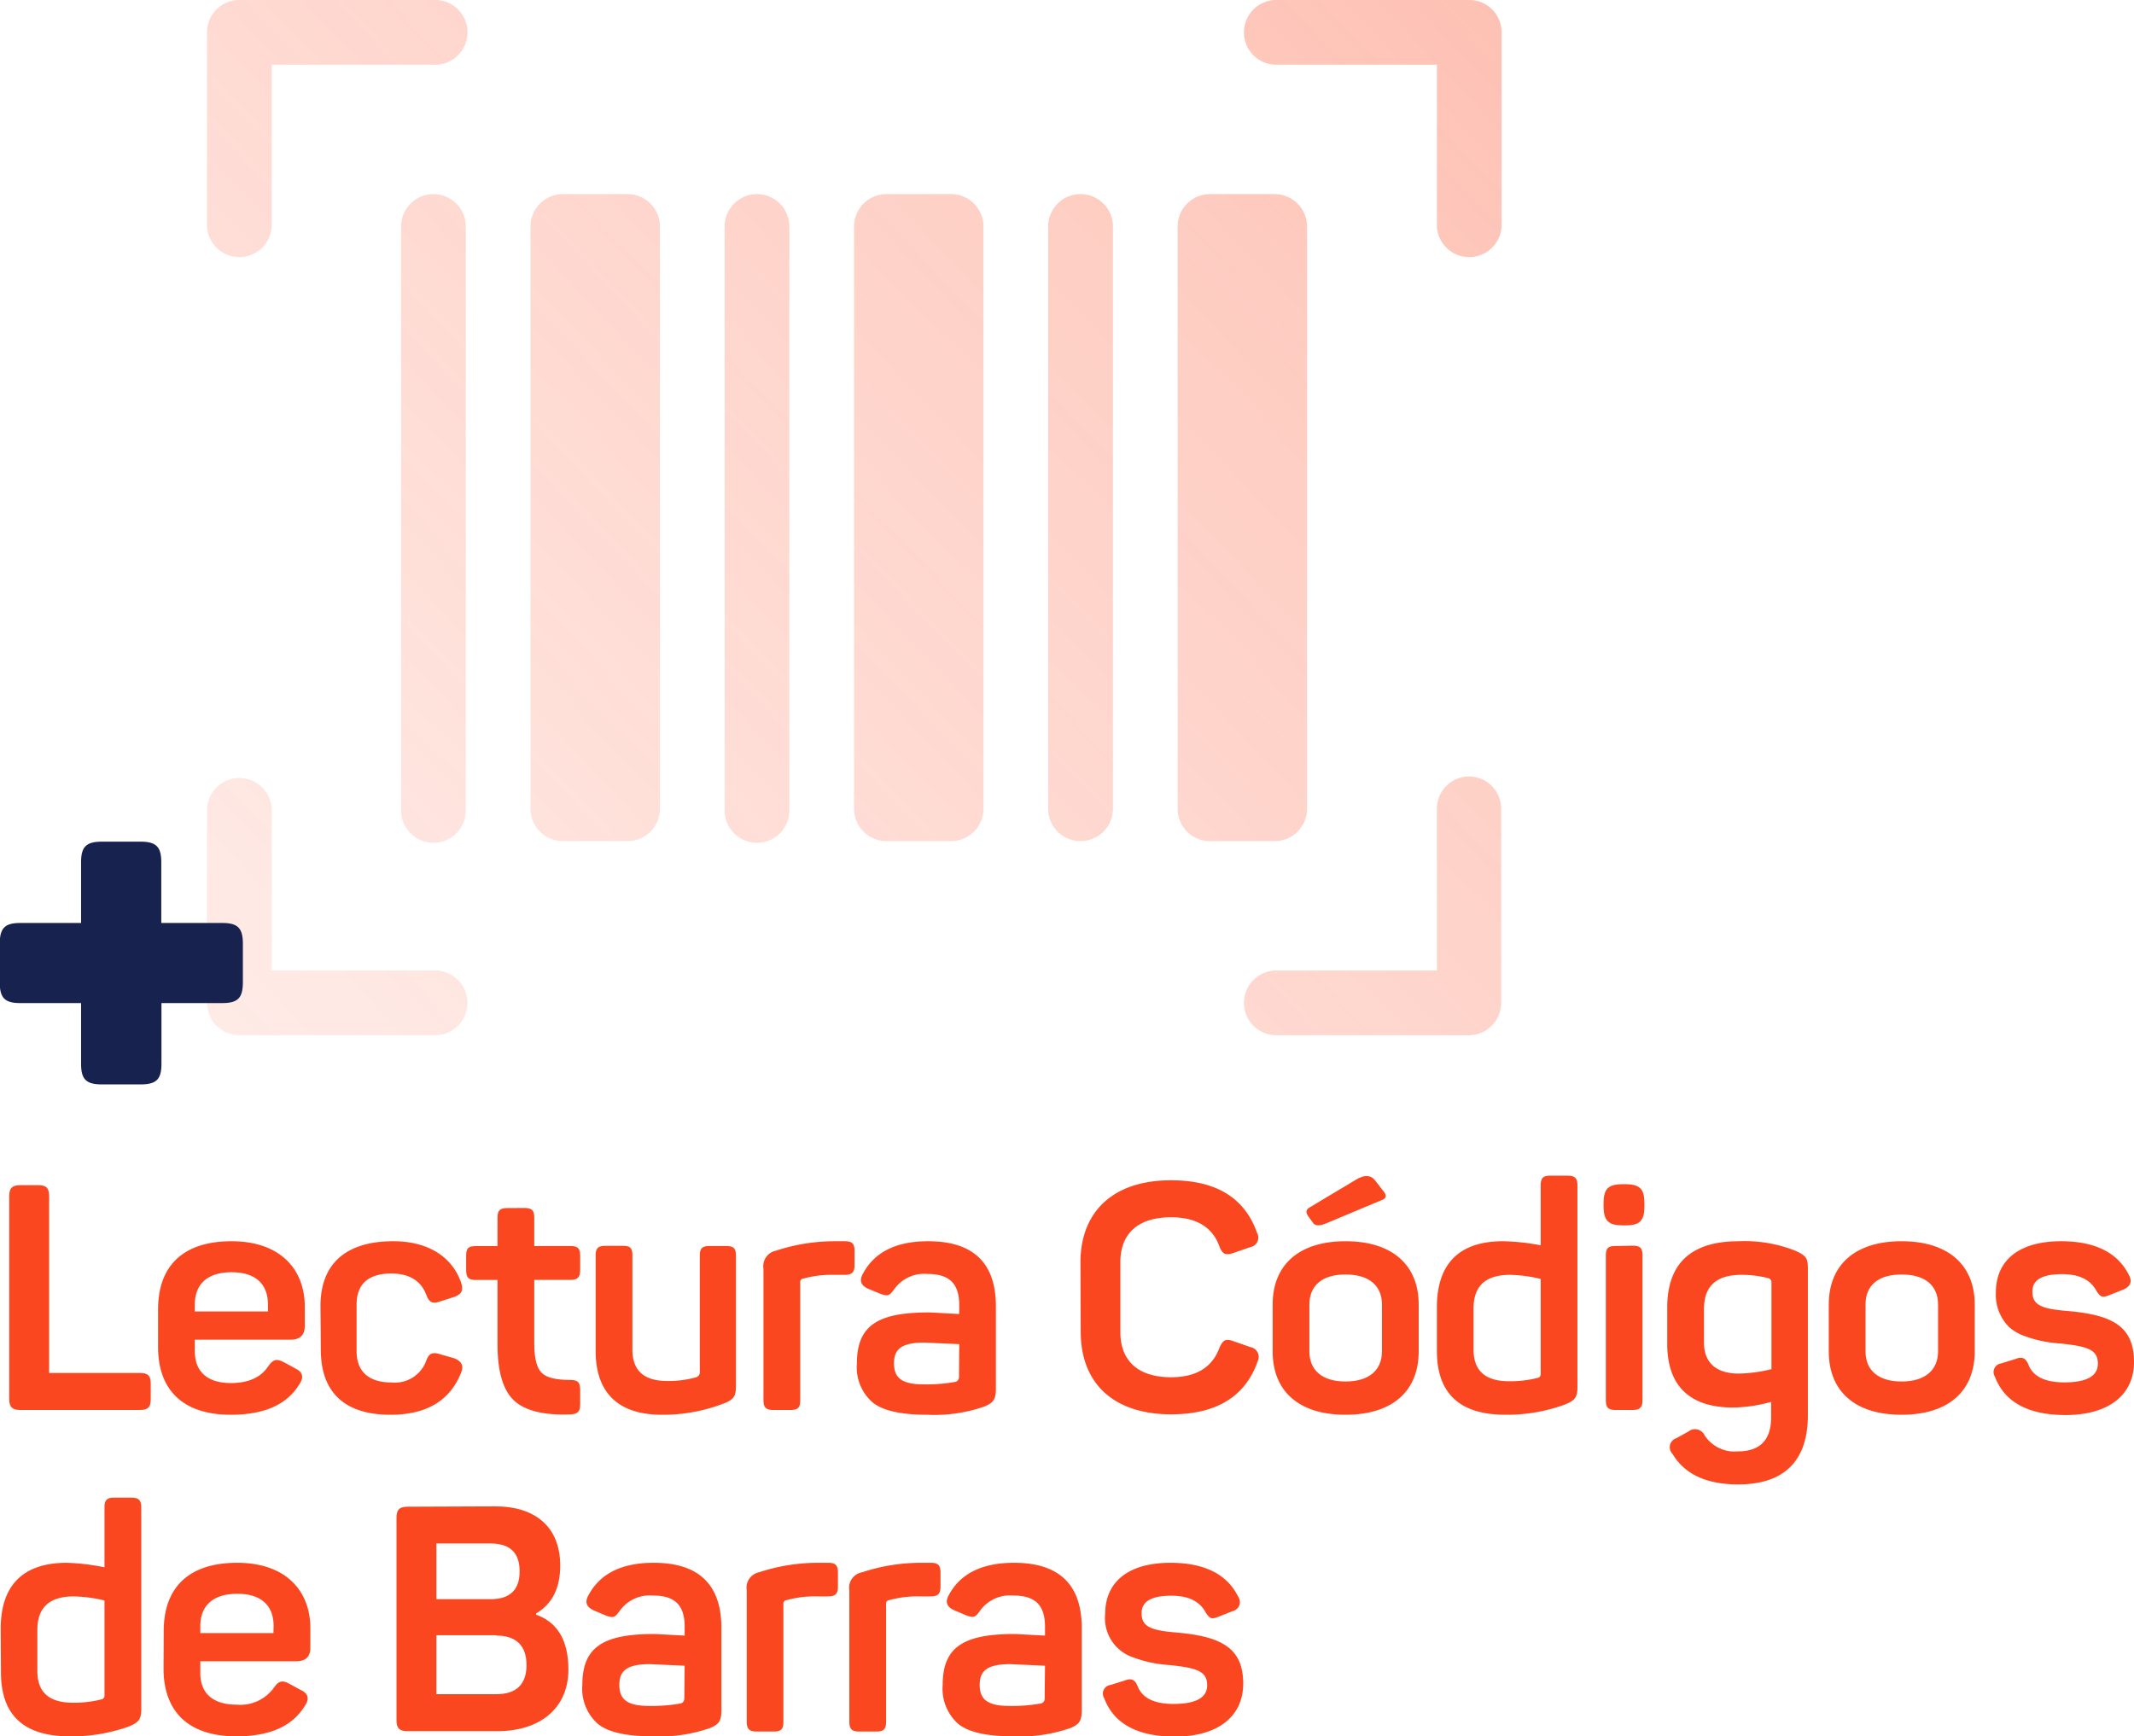 <svg xmlns="http://www.w3.org/2000/svg" xmlns:xlink="http://www.w3.org/1999/xlink" viewBox="0 0 245.05 199.41"><defs><style>.cls-1{fill:url(#Degradado_sin_nombre_7);}.cls-2{fill:url(#Degradado_sin_nombre_7-2);}.cls-3{fill:url(#Degradado_sin_nombre_7-3);}.cls-4{fill:url(#Degradado_sin_nombre_7-4);}.cls-5{fill:url(#Degradado_sin_nombre_7-5);}.cls-6{fill:url(#Degradado_sin_nombre_7-6);}.cls-7{fill:url(#Degradado_sin_nombre_7-7);}.cls-8{fill:url(#Degradado_sin_nombre_7-8);}.cls-9{fill:url(#Degradado_sin_nombre_7-9);}.cls-10{fill:url(#Degradado_sin_nombre_7-10);}.cls-11{fill:#fb471f;}.cls-12{fill:#17224f;}</style><linearGradient id="Degradado_sin_nombre_7" x1="407.64" y1="-346.72" x2="-136.41" y2="170.75" gradientUnits="userSpaceOnUse"><stop offset="0" stop-color="#fb471f"/><stop offset="0.21" stop-color="#fb471f" stop-opacity="0.72"/><stop offset="0.42" stop-color="#fb471f" stop-opacity="0.47"/><stop offset="0.61" stop-color="#fb471f" stop-opacity="0.27"/><stop offset="0.78" stop-color="#fb471f" stop-opacity="0.12"/><stop offset="0.91" stop-color="#fb471f" stop-opacity="0.03"/><stop offset="1" stop-color="#fb471f" stop-opacity="0"/></linearGradient><linearGradient id="Degradado_sin_nombre_7-2" x1="457.46" y1="-294.34" x2="-86.59" y2="223.13" xlink:href="#Degradado_sin_nombre_7"/><linearGradient id="Degradado_sin_nombre_7-3" x1="469.4" y1="-281.79" x2="-74.65" y2="235.69" xlink:href="#Degradado_sin_nombre_7"/><linearGradient id="Degradado_sin_nombre_7-4" x1="519.23" y1="-229.4" x2="-24.83" y2="288.07" xlink:href="#Degradado_sin_nombre_7"/><linearGradient id="Degradado_sin_nombre_7-5" x1="440.49" y1="-312.18" x2="-103.56" y2="205.29" xlink:href="#Degradado_sin_nombre_7"/><linearGradient id="Degradado_sin_nombre_7-6" x1="449.32" y1="-302.91" x2="-94.74" y2="214.57" xlink:href="#Degradado_sin_nombre_7"/><linearGradient id="Degradado_sin_nombre_7-7" x1="458.14" y1="-293.63" x2="-85.92" y2="223.84" xlink:href="#Degradado_sin_nombre_7"/><linearGradient id="Degradado_sin_nombre_7-8" x1="466.96" y1="-284.35" x2="-77.09" y2="233.12" xlink:href="#Degradado_sin_nombre_7"/><linearGradient id="Degradado_sin_nombre_7-9" x1="475.79" y1="-275.08" x2="-68.27" y2="242.4" xlink:href="#Degradado_sin_nombre_7"/><linearGradient id="Degradado_sin_nombre_7-10" x1="484.61" y1="-265.8" x2="-59.45" y2="251.67" xlink:href="#Degradado_sin_nombre_7"/></defs><g id="Capa_2" data-name="Capa 2"><g id="Capa_1-2" data-name="Capa 1"><path class="cls-1" d="M49.77,0H27.48a3.71,3.71,0,0,0-3.71,3.72V26a3.72,3.72,0,0,0,7.43,0V7.43H49.77a3.72,3.72,0,1,0,0-7.43Z"/><path class="cls-2" d="M49.77,111.46H31.2V92.88a3.72,3.72,0,0,0-7.43,0v22.3a3.71,3.71,0,0,0,3.71,3.71H49.77a3.72,3.72,0,1,0,0-7.43Z"/><path class="cls-3" d="M168.66,0H146.37a3.72,3.72,0,0,0,0,7.43H165V26a3.72,3.72,0,0,0,7.43,0V3.72A3.71,3.71,0,0,0,168.66,0Z"/><path class="cls-4" d="M168.66,89.17A3.71,3.71,0,0,0,165,92.88v18.58H146.37a3.72,3.72,0,0,0,0,7.43h22.29a3.71,3.71,0,0,0,3.72-3.71V92.88A3.71,3.71,0,0,0,168.66,89.17Z"/><path class="cls-5" d="M49.77,22.29A3.72,3.72,0,0,0,46.06,26V92.88a3.72,3.72,0,1,0,7.43,0V26A3.73,3.73,0,0,0,49.77,22.29Z"/><path class="cls-6" d="M64.63,22.29h7.44A3.72,3.72,0,0,1,75.78,26V92.88a3.71,3.71,0,0,1-3.71,3.72H64.63a3.71,3.71,0,0,1-3.71-3.72V26A3.72,3.72,0,0,1,64.63,22.29Z"/><path class="cls-7" d="M86.93,22.29A3.72,3.72,0,0,0,83.21,26V92.88a3.72,3.72,0,1,0,7.43,0V26A3.72,3.72,0,0,0,86.93,22.29Z"/><path class="cls-8" d="M101.79,22.29h7.43A3.72,3.72,0,0,1,112.93,26V92.88a3.71,3.71,0,0,1-3.71,3.72h-7.43a3.72,3.72,0,0,1-3.72-3.72V26A3.73,3.73,0,0,1,101.79,22.29Z"/><path class="cls-9" d="M124.08,22.29A3.73,3.73,0,0,0,120.36,26V92.88a3.72,3.72,0,0,0,7.44,0V26A3.73,3.73,0,0,0,124.08,22.29Z"/><path class="cls-10" d="M138.94,22.29h7.43A3.73,3.73,0,0,1,150.09,26V92.88a3.72,3.72,0,0,1-3.72,3.72h-7.43a3.71,3.71,0,0,1-3.71-3.72V26A3.72,3.72,0,0,1,138.94,22.29Z"/><path class="cls-11" d="M4.4,136.11c.91,0,1.24.33,1.24,1.24v20.33H16.08c.91,0,1.23.32,1.23,1.23v1.79c0,.9-.32,1.23-1.23,1.23H2.33c-.91,0-1.27-.33-1.27-1.23V137.35c0-.91.36-1.24,1.27-1.24Z"/><path class="cls-11" d="M18.15,150.4c0-5.09,2.94-7.85,8.44-7.85S35,145.68,35,150.08v2.22c0,1-.54,1.56-1.63,1.56h-11v1.34c0,2.37,1.49,3.64,4.14,3.64,2,0,3.46-.65,4.29-1.93.58-.83,1-.91,1.86-.43l1.27.69c.84.4,1,1,.44,1.82-1.42,2.32-4,3.49-7.86,3.49-5.67,0-8.36-3-8.36-7.78Zm12.62-.58c0-2.36-1.42-3.71-4.18-3.71s-4.22,1.35-4.22,3.71v.8h8.4Z"/><path class="cls-11" d="M36.8,150c0-4.76,2.8-7.45,8.37-7.45,4.1,0,6.8,1.89,7.78,4.76.29.91.07,1.31-.8,1.64l-1.6.51c-.88.33-1.28.11-1.6-.76-.62-1.64-2-2.44-4-2.44-2.65,0-4,1.2-4,3.56v5.38c0,2.3,1.38,3.57,4,3.57a3.82,3.82,0,0,0,4-2.51c.32-.87.72-1,1.6-.73l1.63.47c.84.33,1.09.88.77,1.64-1.28,3.24-4,4.84-8.11,4.84-5.38,0-8-2.69-8-7.46Z"/><path class="cls-11" d="M60.22,138.73c.84,0,1.13.26,1.13,1.09v3.28h4.14c.84,0,1.13.25,1.13,1.09v1.67c0,.84-.29,1.13-1.13,1.13H61.35v7.31c0,1.7.29,2.83.87,3.38s1.64.8,3.24.8c.87,0,1.16.25,1.16,1.12v1.68c0,.87-.29,1.12-1.16,1.16-3.06.11-5.2-.44-6.44-1.6s-1.89-3.31-1.89-6.4V147H54.62c-.84,0-1.09-.29-1.09-1.13v-1.67c0-.84.25-1.09,1.09-1.09h2.51v-3.28c0-.83.29-1.09,1.13-1.09Z"/><path class="cls-11" d="M83.38,143.1c.84,0,1.13.25,1.13,1.09v15c0,1.16-.26,1.56-1.42,2A19.34,19.34,0,0,1,76,162.48c-5.09,0-7.6-2.62-7.6-7.31v-11c0-.84.3-1.09,1.13-1.09h2c.84,0,1.09.25,1.09,1.09V155c0,2.4,1.31,3.6,4,3.6a11.67,11.67,0,0,0,3.34-.43.6.6,0,0,0,.4-.62V144.19c0-.84.29-1.09,1.13-1.09Z"/><path class="cls-11" d="M97,142.55c.83,0,1.13.25,1.13,1.13v1.6c0,.83-.3,1.13-1.13,1.13H95.71a12,12,0,0,0-3.46.43.39.39,0,0,0-.36.44V160.8c0,.84-.25,1.13-1.09,1.13h-2c-.84,0-1.13-.29-1.13-1.13V145.71a1.81,1.81,0,0,1,1.42-2.07,21.6,21.6,0,0,1,6.76-1.09Z"/><path class="cls-11" d="M106.58,142.55c5.2,0,7.78,2.51,7.78,7.49v9.42c0,1.27-.29,1.63-1.31,2.07a17.42,17.42,0,0,1-6.54.95c-3.09,0-5.2-.48-6.36-1.46a5.36,5.36,0,0,1-1.75-4.43c0-4.33,2.33-5.86,8.25-5.86.26,0,1.42.07,3.5.18v-1c0-2.37-1-3.6-3.64-3.6a4.23,4.23,0,0,0-3.82,1.74c-.54.76-.73.84-1.56.55L99.67,148c-.8-.37-1-.91-.62-1.64C100.36,143.82,102.87,142.55,106.58,142.55Zm3.57,11.82-4-.18c-2.62,0-3.49.76-3.49,2.36s.76,2.44,3.42,2.44a18.73,18.73,0,0,0,3.64-.29.55.55,0,0,0,.4-.51Z"/><path class="cls-11" d="M124.07,145c0-5.85,3.75-9.45,10.4-9.45,5.16,0,8.47,2,9.89,6.07a1.1,1.1,0,0,1-.76,1.6l-2,.69c-.87.29-1.24.11-1.57-.76-.8-2.22-2.65-3.35-5.56-3.35-3.74,0-5.82,1.82-5.82,5.17v8c0,3.35,2.08,5.2,5.82,5.2,2.87,0,4.73-1.12,5.56-3.38.4-.91.73-1.09,1.6-.76l2,.69a1.14,1.14,0,0,1,.8,1.6q-2.13,6.1-9.93,6.11c-6.65,0-10.4-3.57-10.4-9.49Z"/><path class="cls-11" d="M146.14,149.82c0-4.54,3-7.27,8.37-7.27s8.4,2.73,8.4,7.27v5.38c0,4.55-3,7.28-8.4,7.28s-8.37-2.73-8.37-7.28Zm9.6-14.36c.91-.55,1.6-.51,2.08,0l.9,1.16c.55.62.59,1-.14,1.24l-6.33,2.65c-.69.29-1.16.29-1.42,0l-.5-.69c-.44-.54-.4-.91.07-1.16Zm2.95,14.36c0-2.22-1.53-3.45-4.18-3.45s-4.15,1.23-4.15,3.45v5.38c0,2.19,1.49,3.46,4.15,3.46s4.18-1.27,4.18-3.46Z"/><path class="cls-11" d="M165,150.15c0-5,2.54-7.6,7.6-7.6a25.2,25.2,0,0,1,4.32.47v-6.87c0-.84.26-1.13,1.09-1.13h2c.84,0,1.13.29,1.13,1.13v23.16c0,1.17-.29,1.53-1.45,2a19.38,19.38,0,0,1-6.8,1.17c-5.28,0-7.89-2.44-7.89-7.35Zm11.92-3.27a16.32,16.32,0,0,0-3.52-.47c-2.8,0-4.19,1.27-4.19,3.85V155c0,2.43,1.35,3.63,4.08,3.63a12.68,12.68,0,0,0,3.34-.4.43.43,0,0,0,.29-.4Z"/><path class="cls-11" d="M186.61,136c1.71,0,2.22.55,2.22,2.18v.33c0,1.71-.51,2.22-2.22,2.22h-.25c-1.64,0-2.22-.51-2.22-2.22v-.33c0-1.63.51-2.18,2.22-2.18Zm.88,7.06c.83,0,1.12.25,1.12,1.09V160.8c0,.84-.29,1.13-1.12,1.13h-2c-.84,0-1.09-.29-1.09-1.13V144.19c0-.84.25-1.09,1.09-1.09Z"/><path class="cls-11" d="M191.45,150.19c0-5.09,2.73-7.64,8.22-7.64a15.75,15.75,0,0,1,6.58,1.13c1.16.54,1.35.83,1.35,2v16.87c0,5-2.51,7.93-8,7.93-3.64,0-6.15-1.17-7.53-3.49a1.09,1.09,0,0,1,.43-1.82l1.39-.77a1.21,1.21,0,0,1,1.85.44,4.1,4.1,0,0,0,3.78,1.85c2.58,0,3.86-1.3,3.86-3.92V161a17,17,0,0,1-4.37.65c-5.09,0-7.56-2.61-7.56-7.3Zm8.51-3.78c-2.87,0-4.29,1.3-4.29,3.92v3.86c0,2.29,1.38,3.56,4,3.56a16.86,16.86,0,0,0,3.75-.51v-10a.5.5,0,0,0-.33-.44A12.4,12.4,0,0,0,200,146.41Z"/><path class="cls-11" d="M210,149.82c0-4.54,3-7.27,8.36-7.27s8.4,2.73,8.4,7.27v5.38c0,4.55-3,7.28-8.4,7.28S210,159.75,210,155.2Zm12.55,0c0-2.22-1.53-3.45-4.19-3.45s-4.14,1.23-4.14,3.45v5.38c0,2.19,1.49,3.46,4.14,3.46s4.19-1.27,4.19-3.46Z"/><path class="cls-11" d="M236.68,142.55c3.9,0,6.51,1.31,7.79,3.89.4.73.18,1.27-.59,1.64l-1.63.65c-.84.33-1.06.26-1.53-.51-.69-1.27-2-1.89-3.93-1.89-2.29,0-3.41.66-3.41,2,0,1.6,1.09,2,4.25,2.25,5,.47,7.42,1.78,7.42,5.85,0,3.68-2.8,6.08-7.86,6.08-4.25,0-7-1.46-8.11-4.4a1,1,0,0,1,.73-1.53l1.64-.51c.73-.29,1.16-.14,1.49.69.54,1.35,1.93,2,4.11,2,2.58,0,3.85-.73,3.85-2.14,0-1.6-1.12-2-4.36-2.33a14.33,14.33,0,0,1-4.11-.87,5.31,5.31,0,0,1-1.71-1,5.22,5.22,0,0,1-1.53-4C229.19,144.8,231.78,142.55,236.68,142.55Z"/><path class="cls-11" d="M.08,187.08c0-5,2.54-7.6,7.6-7.6A25.2,25.2,0,0,1,12,180v-6.87c0-.84.26-1.13,1.09-1.13h2c.84,0,1.13.29,1.13,1.13v23.16c0,1.17-.29,1.53-1.45,2A19.38,19.38,0,0,1,8,199.41c-5.28,0-7.89-2.44-7.89-7.35ZM12,183.81a16.25,16.25,0,0,0-3.52-.47c-2.8,0-4.19,1.27-4.19,3.85v4.73c0,2.43,1.35,3.63,4.08,3.63a12.68,12.68,0,0,0,3.34-.4.43.43,0,0,0,.29-.4Z"/><path class="cls-11" d="M18.8,187.33c0-5.09,2.95-7.85,8.44-7.85s8.4,3.13,8.4,7.53v2.22c0,1.05-.55,1.56-1.64,1.56H23v1.34c0,2.37,1.49,3.64,4.15,3.64a4.74,4.74,0,0,0,4.29-1.93c.58-.83,1-.91,1.85-.43l1.27.69c.84.4,1,1,.44,1.82-1.42,2.32-4,3.49-7.85,3.49-5.68,0-8.37-3-8.37-7.78Zm12.62-.58c0-2.36-1.42-3.71-4.18-3.71S23,184.39,23,186.75v.8h8.4Z"/><path class="cls-11" d="M56.87,173c4.69,0,7.46,2.44,7.46,6.8,0,2.59-.91,4.4-2.77,5.5v.14c2.48.87,3.71,3,3.71,6.29,0,4.47-3.27,7.09-8.18,7.09H46.8c-.91,0-1.27-.33-1.27-1.23V174.28c0-.91.36-1.24,1.27-1.24Zm-.54,10.66c2.22,0,3.34-1.06,3.34-3.2s-1.12-3.2-3.34-3.2H50.11v6.4Zm.65,4.14H50.11v6.77H57c2.29,0,3.46-1.13,3.46-3.35S59.27,187.84,57,187.84Z"/><path class="cls-11" d="M75.06,179.48c5.19,0,7.78,2.51,7.78,7.49v9.42c0,1.27-.29,1.64-1.31,2.07a17.52,17.52,0,0,1-6.55.95c-3.09,0-5.2-.48-6.36-1.46a5.39,5.39,0,0,1-1.75-4.43c0-4.33,2.33-5.86,8.26-5.86.25,0,1.42.08,3.49.18v-1c0-2.37-1-3.6-3.64-3.6A4.24,4.24,0,0,0,71.16,185c-.54.77-.72.84-1.56.55l-1.45-.62c-.8-.37-1-.91-.62-1.64C68.84,180.75,71.35,179.48,75.06,179.48Zm3.56,11.82-4-.18c-2.62,0-3.5.76-3.5,2.36s.77,2.44,3.42,2.44a18.58,18.58,0,0,0,3.64-.29.55.55,0,0,0,.4-.51Z"/><path class="cls-11" d="M95.09,179.48c.84,0,1.13.26,1.13,1.13v1.6c0,.83-.29,1.13-1.13,1.13H93.78a11.94,11.94,0,0,0-3.45.43.39.39,0,0,0-.37.44v13.52c0,.84-.25,1.13-1.09,1.13h-2c-.83,0-1.12-.29-1.12-1.13V182.64a1.8,1.8,0,0,1,1.41-2.07,21.66,21.66,0,0,1,6.77-1.09Z"/><path class="cls-11" d="M106.87,179.48c.84,0,1.13.26,1.13,1.13v1.6c0,.83-.29,1.13-1.13,1.13h-1.31a11.94,11.94,0,0,0-3.45.43.38.38,0,0,0-.36.44v13.52c0,.84-.26,1.13-1.1,1.13h-2c-.83,0-1.12-.29-1.12-1.13V182.64A1.8,1.8,0,0,1,99,180.57a21.54,21.54,0,0,1,6.76-1.09Z"/><path class="cls-11" d="M116.44,179.48c5.19,0,7.78,2.51,7.78,7.49v9.42c0,1.27-.29,1.64-1.31,2.07a17.52,17.52,0,0,1-6.55.95c-3.09,0-5.2-.48-6.36-1.46a5.39,5.39,0,0,1-1.75-4.43c0-4.33,2.33-5.86,8.26-5.86.25,0,1.42.08,3.49.18v-1c0-2.37-1-3.6-3.64-3.6a4.24,4.24,0,0,0-3.82,1.74c-.54.77-.72.84-1.56.55l-1.45-.62c-.8-.37-1-.91-.62-1.64C110.22,180.75,112.73,179.48,116.44,179.48ZM120,191.3l-4-.18c-2.62,0-3.5.76-3.5,2.36s.77,2.44,3.42,2.44a18.58,18.58,0,0,0,3.64-.29.55.55,0,0,0,.4-.51Z"/><path class="cls-11" d="M134.4,179.48c3.89,0,6.51,1.31,7.78,3.89a1.06,1.06,0,0,1-.58,1.64l-1.64.65c-.83.33-1.05.26-1.53-.51-.69-1.27-2-1.89-3.92-1.89-2.29,0-3.42.66-3.42,2,0,1.6,1.09,2,4.25,2.25,4.95.47,7.42,1.78,7.42,5.85,0,3.68-2.8,6.08-7.85,6.08-4.26,0-7-1.46-8.11-4.4a1,1,0,0,1,.73-1.53l1.63-.51c.73-.29,1.17-.14,1.49.69.55,1.35,1.93,2,4.11,2,2.58,0,3.86-.73,3.86-2.14,0-1.6-1.13-2-4.37-2.33a14.33,14.33,0,0,1-4.11-.87,4.74,4.74,0,0,1-3.23-5C126.91,181.74,129.49,179.48,134.4,179.48Z"/><path class="cls-12" d="M25.54,106c1.79,0,2.35.61,2.35,2.4v4.41c0,1.78-.56,2.39-2.35,2.39h-7v7c0,1.79-.62,2.34-2.4,2.34H11.71c-1.78,0-2.4-.55-2.4-2.34v-7h-7c-1.78,0-2.34-.61-2.34-2.39V108.4c0-1.79.56-2.4,2.34-2.4h7V99c0-1.78.62-2.34,2.4-2.34h4.41c1.78,0,2.4.56,2.4,2.34v7Z"/></g></g></svg>